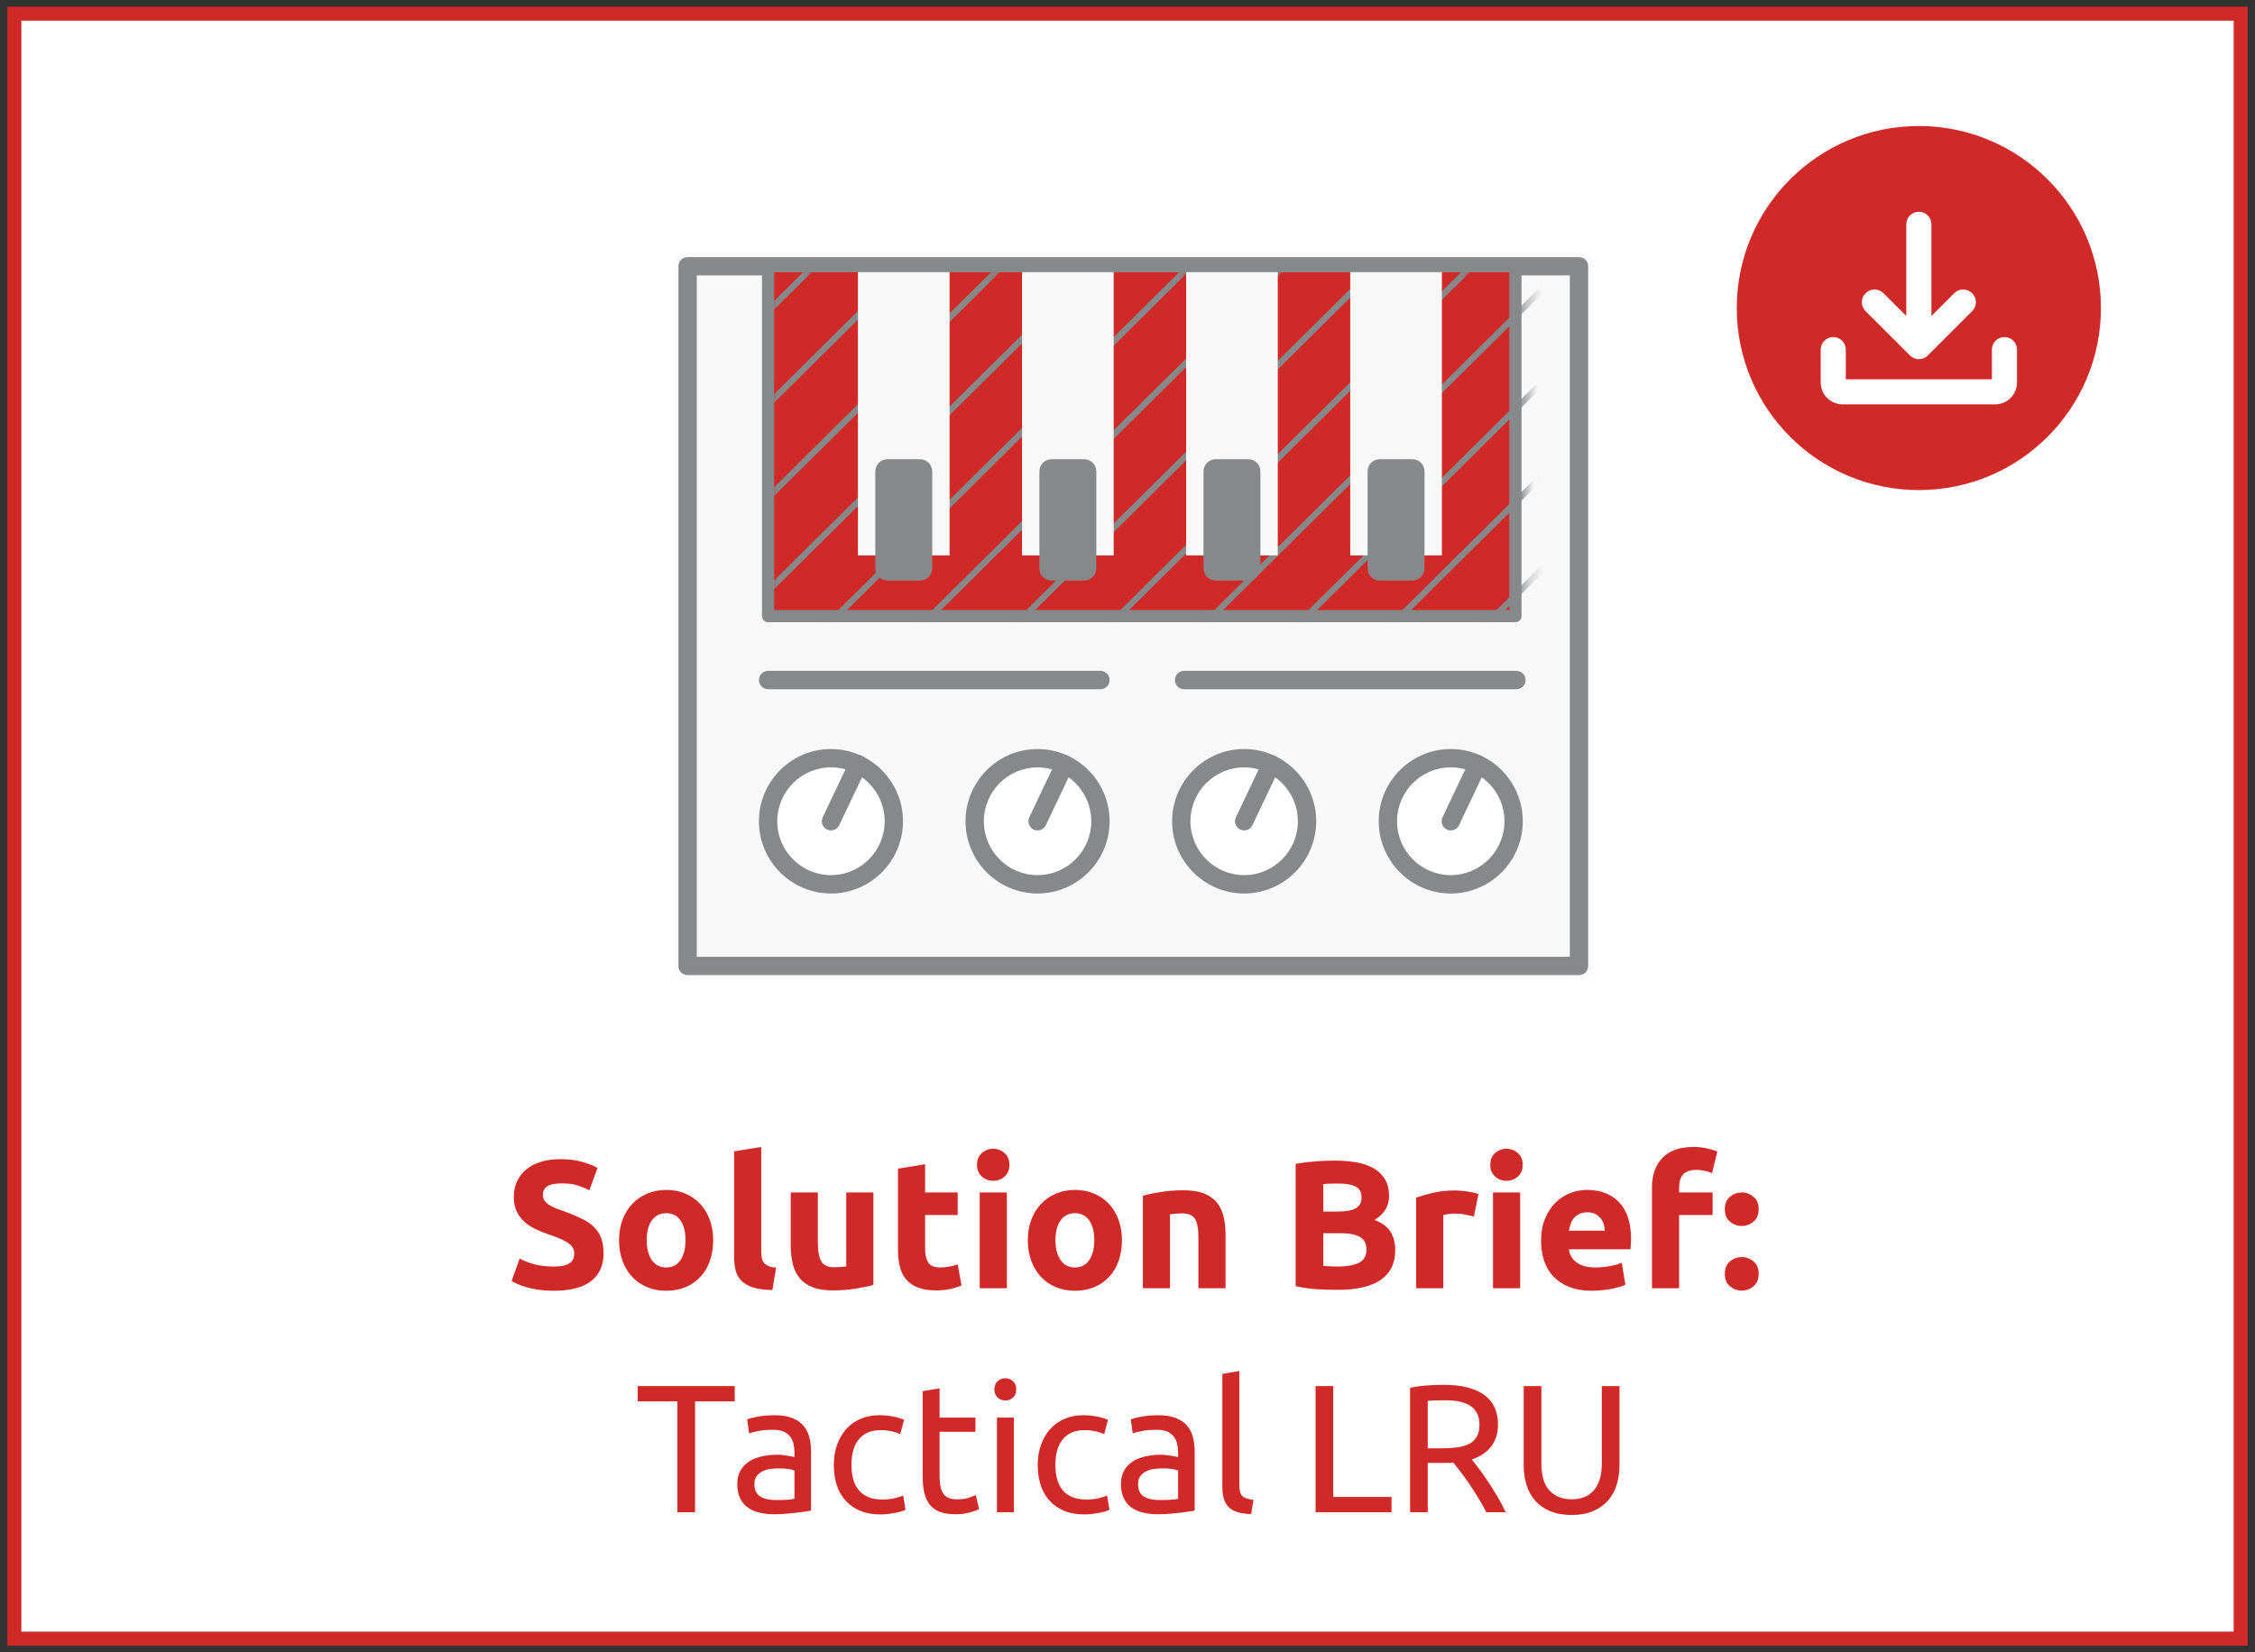 <?xml version="1.0" encoding="UTF-8"?>
<svg width="161px" height="118px" viewBox="0 0 161 118" version="1.1" xmlns="http://www.w3.org/2000/svg" xmlns:xlink="http://www.w3.org/1999/xlink">
    <rect x="0" y="0" width="161" height="118" fill="#333333" stroke="none"/>
    <title>ui11</title>
    <defs>
        <polygon id="path-1" points="0 0 65.657 0 65.657 52 0 52"></polygon>
        <polygon id="path-3" points="0 52 101 52 101 0 0 0"></polygon>
        <polygon id="path-5" points="0 0 3.246 0 3.246 25 0 25"></polygon>
        <polygon id="path-7" points="0 0 9.959 0 9.959 25 0 25"></polygon>
        <polygon id="path-9" points="0 0 16.671 0 16.671 25 0 25"></polygon>
        <polygon id="path-11" points="0 0 23.384 0 23.384 25 0 25"></polygon>
        <polygon id="path-13" points="0 0 28.386 0 28.386 25 0 25"></polygon>
        <polygon id="path-15" points="0 0 28.386 0 28.386 25 0 25"></polygon>
        <polygon id="path-17" points="0 0 28.386 0 28.386 25 0 25"></polygon>
        <polygon id="path-19" points="0 0 28.386 0 28.386 25 0 25"></polygon>
        <polygon id="path-21" points="0 0 25.441 0 25.441 25 0 25"></polygon>
        <polygon id="path-23" points="0 0 18.728 0 18.728 25 0 25"></polygon>
        <polygon id="path-25" points="0 0 12.016 0 12.016 25 0 25"></polygon>
        <polygon id="path-27" points="0 0 5.303 0 5.303 25 0 25"></polygon>
        <polygon id="path-29" points="0 52 101 52 101 0 0 0"></polygon>
    </defs>
    <g id="web" stroke="none" stroke-width="1" fill="none" fill-rule="evenodd">
        <g id="ui11" transform="translate(1.525, 1.475)">
            <rect id="矩形copy-7copycopy-3copy" stroke="#CF2A27" fill="#FFFFFF" x="-0.5" y="-0.5" width="158.95" height="116.05"></rect>
            <g id="Solution-Brief:-Tact" transform="translate(35.002, 80.437)" fill="#CF2A27" fill-rule="nonzero">
                <path d="M3.016,8.541 C3.302,8.541 3.538,8.517 3.724,8.47 C3.911,8.422 4.06,8.357 4.173,8.274 C4.286,8.192 4.364,8.095 4.407,7.982 C4.45,7.869 4.472,7.744 4.472,7.605 C4.472,7.31 4.333,7.066 4.056,6.87 C3.779,6.676 3.302,6.465 2.626,6.24 C2.331,6.136 2.037,6.017 1.742,5.883 C1.447,5.748 1.183,5.579 0.949,5.375 C0.715,5.172 0.524,4.925 0.377,4.635 C0.23,4.344 0.156,3.991 0.156,3.575 C0.156,3.159 0.234,2.784 0.39,2.45 C0.546,2.117 0.767,1.833 1.053,1.599 C1.339,1.365 1.686,1.185 2.093,1.06 C2.5,0.934 2.96,0.871 3.471,0.871 C4.078,0.871 4.602,0.936 5.044,1.066 C5.486,1.196 5.85,1.339 6.136,1.495 L5.551,3.094 C5.3,2.964 5.02,2.849 4.713,2.749 C4.405,2.65 4.034,2.6 3.601,2.6 C3.116,2.6 2.767,2.667 2.554,2.801 C2.342,2.936 2.236,3.142 2.236,3.419 C2.236,3.584 2.275,3.722 2.353,3.835 C2.431,3.948 2.542,4.05 2.684,4.141 C2.828,4.231 2.992,4.314 3.179,4.388 C3.365,4.461 3.571,4.537 3.796,4.615 C4.264,4.788 4.671,4.96 5.018,5.128 C5.365,5.298 5.653,5.495 5.883,5.72 C6.112,5.945 6.283,6.21 6.396,6.513 C6.509,6.816 6.565,7.185 6.565,7.618 C6.565,8.459 6.27,9.111 5.681,9.575 C5.092,10.038 4.203,10.27 3.016,10.27 C2.617,10.27 2.258,10.246 1.937,10.198 C1.616,10.151 1.333,10.092 1.085,10.023 C0.839,9.954 0.626,9.88 0.449,9.802 C0.271,9.724 0.121,9.65 0,9.581 L0.572,7.969 C0.841,8.116 1.172,8.248 1.567,8.366 C1.961,8.482 2.444,8.541 3.016,8.541 Z" id="路徑"></path>
                <path d="M14.391,6.656 C14.391,7.193 14.313,7.685 14.157,8.132 C14.001,8.578 13.776,8.959 13.481,9.275 C13.186,9.592 12.833,9.837 12.421,10.01 C12.01,10.183 11.548,10.27 11.037,10.27 C10.534,10.27 10.077,10.183 9.665,10.01 C9.254,9.837 8.901,9.592 8.606,9.275 C8.311,8.959 8.082,8.578 7.917,8.132 C7.752,7.685 7.67,7.193 7.67,6.656 C7.67,6.119 7.755,5.629 7.923,5.187 C8.092,4.745 8.326,4.368 8.626,4.056 C8.925,3.744 9.28,3.501 9.691,3.328 C10.103,3.155 10.552,3.068 11.037,3.068 C11.531,3.068 11.984,3.155 12.396,3.328 C12.807,3.501 13.16,3.744 13.455,4.056 C13.75,4.368 13.979,4.745 14.144,5.187 C14.309,5.629 14.391,6.119 14.391,6.656 Z M12.415,6.656 C12.415,6.058 12.296,5.588 12.057,5.245 C11.819,4.903 11.479,4.732 11.037,4.732 C10.595,4.732 10.253,4.903 10.01,5.245 C9.767,5.588 9.646,6.058 9.646,6.656 C9.646,7.254 9.767,7.729 10.01,8.079 C10.253,8.431 10.595,8.606 11.037,8.606 C11.479,8.606 11.819,8.431 12.057,8.079 C12.296,7.729 12.415,7.254 12.415,6.656 Z" id="形狀"></path>
                <path d="M18.616,10.218 C18.053,10.209 17.596,10.149 17.244,10.036 C16.893,9.923 16.616,9.765 16.413,9.562 C16.209,9.358 16.07,9.111 15.996,8.82 C15.923,8.53 15.886,8.203 15.886,7.839 L15.886,0.312 L17.823,0 L17.823,7.449 C17.823,7.622 17.836,7.778 17.862,7.917 C17.888,8.056 17.938,8.173 18.012,8.268 C18.085,8.363 18.191,8.441 18.33,8.502 C18.469,8.563 18.655,8.602 18.889,8.619 L18.616,10.218 Z" id="路徑"></path>
                <path d="M25.831,9.854 C25.502,9.949 25.077,10.038 24.557,10.12 C24.037,10.203 23.491,10.244 22.919,10.244 C22.338,10.244 21.855,10.166 21.47,10.01 C21.084,9.854 20.778,9.635 20.553,9.354 C20.328,9.072 20.167,8.736 20.072,8.346 C19.977,7.956 19.929,7.527 19.929,7.059 L19.929,3.25 L21.866,3.25 L21.866,6.825 C21.866,7.449 21.948,7.9 22.113,8.177 C22.278,8.454 22.585,8.593 23.036,8.593 C23.175,8.593 23.322,8.586 23.478,8.573 C23.634,8.56 23.773,8.545 23.894,8.528 L23.894,3.25 L25.831,3.25 L25.831,9.854 Z" id="路徑"></path>
                <path d="M27.586,1.547 L29.523,1.235 L29.523,3.25 L31.85,3.25 L31.85,4.862 L29.523,4.862 L29.523,7.267 C29.523,7.674 29.595,7.999 29.738,8.242 C29.881,8.485 30.169,8.606 30.602,8.606 C30.81,8.606 31.024,8.586 31.245,8.547 C31.466,8.508 31.668,8.454 31.85,8.385 L32.123,9.893 C31.889,9.988 31.629,10.071 31.343,10.14 C31.057,10.209 30.706,10.244 30.29,10.244 C29.761,10.244 29.324,10.172 28.977,10.03 C28.63,9.886 28.353,9.687 28.145,9.431 C27.937,9.176 27.792,8.866 27.709,8.502 C27.627,8.138 27.586,7.735 27.586,7.293 L27.586,1.547 Z" id="路徑"></path>
                <path d="M35.36,10.088 L33.423,10.088 L33.423,3.25 L35.36,3.25 L35.36,10.088 Z M35.542,1.274 C35.542,1.629 35.427,1.909 35.197,2.112 C34.968,2.316 34.697,2.418 34.385,2.418 C34.073,2.418 33.802,2.316 33.572,2.112 C33.343,1.909 33.228,1.629 33.228,1.274 C33.228,0.919 33.343,0.639 33.572,0.435 C33.802,0.232 34.073,0.13 34.385,0.13 C34.697,0.13 34.968,0.232 35.197,0.435 C35.427,0.639 35.542,0.919 35.542,1.274 Z" id="形狀"></path>
                <path d="M43.576,6.656 C43.576,7.193 43.498,7.685 43.342,8.132 C43.186,8.578 42.961,8.959 42.666,9.275 C42.371,9.592 42.018,9.837 41.606,10.01 C41.195,10.183 40.733,10.27 40.222,10.27 C39.719,10.27 39.262,10.183 38.85,10.01 C38.439,9.837 38.086,9.592 37.791,9.275 C37.496,8.959 37.267,8.578 37.102,8.132 C36.937,7.685 36.855,7.193 36.855,6.656 C36.855,6.119 36.94,5.629 37.108,5.187 C37.278,4.745 37.511,4.368 37.81,4.056 C38.109,3.744 38.465,3.501 38.877,3.328 C39.288,3.155 39.737,3.068 40.222,3.068 C40.716,3.068 41.169,3.155 41.581,3.328 C41.992,3.501 42.345,3.744 42.64,4.056 C42.935,4.368 43.164,4.745 43.329,5.187 C43.494,5.629 43.576,6.119 43.576,6.656 Z M41.6,6.656 C41.6,6.058 41.481,5.588 41.242,5.245 C41.004,4.903 40.664,4.732 40.222,4.732 C39.78,4.732 39.438,4.903 39.195,5.245 C38.952,5.588 38.831,6.058 38.831,6.656 C38.831,7.254 38.952,7.729 39.195,8.079 C39.438,8.431 39.78,8.606 40.222,8.606 C40.664,8.606 41.004,8.431 41.242,8.079 C41.481,7.729 41.6,7.254 41.6,6.656 Z" id="形狀"></path>
                <path d="M45.071,3.484 C45.4,3.389 45.825,3.3 46.345,3.217 C46.865,3.135 47.411,3.094 47.983,3.094 C48.564,3.094 49.047,3.17 49.432,3.321 C49.818,3.473 50.124,3.688 50.349,3.965 C50.574,4.242 50.735,4.572 50.83,4.953 C50.925,5.334 50.973,5.759 50.973,6.227 L50.973,10.088 L49.036,10.088 L49.036,6.461 C49.036,5.837 48.954,5.395 48.789,5.135 C48.624,4.875 48.317,4.745 47.866,4.745 C47.727,4.745 47.58,4.752 47.424,4.764 C47.268,4.777 47.129,4.793 47.008,4.81 L47.008,10.088 L45.071,10.088 L45.071,3.484 Z" id="路徑"></path>
                <path d="M58.981,10.205 C58.487,10.205 57.995,10.19 57.505,10.159 C57.016,10.129 56.507,10.058 55.978,9.945 L55.978,1.209 C56.394,1.131 56.849,1.073 57.343,1.034 C57.837,0.995 58.296,0.975 58.721,0.975 C59.293,0.975 59.819,1.016 60.3,1.099 C60.782,1.181 61.195,1.322 61.542,1.521 C61.889,1.72 62.16,1.982 62.355,2.308 C62.55,2.632 62.647,3.033 62.647,3.51 C62.647,4.229 62.3,4.797 61.607,5.213 C62.179,5.43 62.569,5.724 62.777,6.097 C62.985,6.47 63.089,6.89 63.089,7.358 C63.089,8.303 62.745,9.013 62.056,9.49 C61.367,9.967 60.342,10.205 58.981,10.205 Z M57.954,6.162 L57.954,8.489 C58.101,8.506 58.262,8.519 58.435,8.528 C58.608,8.537 58.799,8.541 59.007,8.541 C59.614,8.541 60.103,8.454 60.476,8.281 C60.849,8.108 61.035,7.787 61.035,7.319 C61.035,6.903 60.879,6.606 60.567,6.428 C60.255,6.251 59.809,6.162 59.228,6.162 L57.954,6.162 Z M57.954,4.615 L58.942,4.615 C59.566,4.615 60.012,4.535 60.281,4.375 C60.55,4.214 60.684,3.956 60.684,3.601 C60.684,3.237 60.545,2.981 60.268,2.834 C59.991,2.687 59.583,2.613 59.046,2.613 C58.873,2.613 58.686,2.615 58.487,2.619 C58.288,2.624 58.11,2.635 57.954,2.652 L57.954,4.615 Z" id="形狀"></path>
                <path d="M68.705,4.966 C68.532,4.923 68.328,4.877 68.094,4.83 C67.86,4.782 67.609,4.758 67.34,4.758 C67.219,4.758 67.073,4.769 66.904,4.79 C66.736,4.812 66.608,4.836 66.521,4.862 L66.521,10.088 L64.584,10.088 L64.584,3.614 C64.931,3.493 65.34,3.378 65.812,3.269 C66.285,3.161 66.811,3.107 67.392,3.107 C67.496,3.107 67.622,3.114 67.769,3.127 C67.916,3.139 68.064,3.157 68.211,3.179 C68.358,3.2 68.506,3.226 68.653,3.256 C68.8,3.287 68.926,3.324 69.03,3.367 L68.705,4.966 Z" id="路徑"></path>
                <path d="M72.007,10.088 L70.07,10.088 L70.07,3.25 L72.007,3.25 L72.007,10.088 Z M72.189,1.274 C72.189,1.629 72.074,1.909 71.844,2.112 C71.615,2.316 71.344,2.418 71.032,2.418 C70.72,2.418 70.449,2.316 70.219,2.112 C69.99,1.909 69.875,1.629 69.875,1.274 C69.875,0.919 69.99,0.639 70.219,0.435 C70.449,0.232 70.72,0.13 71.032,0.13 C71.344,0.13 71.615,0.232 71.844,0.435 C72.074,0.639 72.189,0.919 72.189,1.274 Z" id="形狀"></path>
                <path d="M73.502,6.721 C73.502,6.114 73.595,5.583 73.781,5.128 C73.968,4.673 74.213,4.294 74.516,3.991 C74.819,3.688 75.168,3.458 75.562,3.302 C75.957,3.146 76.362,3.068 76.778,3.068 C77.749,3.068 78.516,3.365 79.079,3.958 C79.642,4.552 79.924,5.425 79.924,6.578 C79.924,6.691 79.92,6.814 79.911,6.949 C79.902,7.083 79.894,7.202 79.885,7.306 L75.491,7.306 C75.534,7.705 75.721,8.021 76.05,8.255 C76.379,8.489 76.821,8.606 77.376,8.606 C77.731,8.606 78.08,8.573 78.422,8.508 C78.765,8.444 79.044,8.363 79.261,8.268 L79.521,9.841 C79.417,9.893 79.278,9.945 79.105,9.997 C78.932,10.049 78.739,10.095 78.526,10.133 C78.314,10.172 78.087,10.205 77.844,10.231 C77.601,10.257 77.359,10.27 77.116,10.27 C76.501,10.27 75.966,10.179 75.51,9.997 C75.055,9.815 74.678,9.566 74.379,9.249 C74.081,8.933 73.859,8.558 73.716,8.125 C73.573,7.692 73.502,7.224 73.502,6.721 Z M78.052,5.98 C78.043,5.815 78.015,5.655 77.968,5.499 C77.92,5.343 77.846,5.204 77.746,5.083 C77.647,4.962 77.521,4.862 77.37,4.784 C77.218,4.706 77.029,4.667 76.804,4.667 C76.587,4.667 76.401,4.704 76.245,4.777 C76.089,4.851 75.959,4.949 75.855,5.07 C75.751,5.191 75.671,5.332 75.615,5.492 C75.558,5.653 75.517,5.815 75.491,5.98 L78.052,5.98 Z" id="形狀"></path>
                <path d="M84.383,0 C84.747,0 85.081,0.037 85.384,0.111 C85.687,0.184 85.921,0.256 86.086,0.325 L85.709,1.872 C85.536,1.794 85.347,1.736 85.144,1.696 C84.94,1.657 84.751,1.638 84.578,1.638 C84.344,1.638 84.147,1.671 83.987,1.736 C83.826,1.8 83.701,1.889 83.609,2.002 C83.519,2.115 83.454,2.249 83.415,2.405 C83.376,2.561 83.356,2.73 83.356,2.912 L83.356,3.25 L85.748,3.25 L85.748,4.862 L83.356,4.862 L83.356,10.088 L81.419,10.088 L81.419,2.886 C81.419,2.002 81.668,1.3 82.166,0.78 C82.665,0.26 83.404,0 84.383,0 Z" id="路徑"></path>
                <path d="M89.037,4.446 C89.037,4.836 88.913,5.133 88.666,5.337 C88.419,5.54 88.14,5.642 87.828,5.642 C87.516,5.642 87.237,5.54 86.99,5.337 C86.743,5.133 86.619,4.836 86.619,4.446 C86.619,4.056 86.743,3.759 86.99,3.555 C87.237,3.352 87.516,3.25 87.828,3.25 C88.14,3.25 88.419,3.352 88.666,3.555 C88.913,3.759 89.037,4.056 89.037,4.446 Z M89.037,9.061 C89.037,9.451 88.913,9.748 88.666,9.951 C88.419,10.155 88.14,10.257 87.828,10.257 C87.516,10.257 87.237,10.155 86.99,9.951 C86.743,9.748 86.619,9.451 86.619,9.061 C86.619,8.671 86.743,8.374 86.99,8.171 C87.237,7.967 87.516,7.865 87.828,7.865 C88.14,7.865 88.419,7.967 88.666,8.171 C88.913,8.374 89.037,8.671 89.037,9.061 Z" id="形狀"></path>
                <polygon id="路徑" points="15.931 17.079 15.931 18.171 13.098 18.171 13.098 26.088 11.836 26.088 11.836 18.171 9.002 18.171 9.002 17.079"></polygon>
                <path d="M18.883,25.217 C19.169,25.217 19.422,25.21 19.643,25.198 C19.864,25.184 20.048,25.161 20.195,25.126 L20.195,23.111 C20.109,23.068 19.968,23.031 19.773,23 C19.578,22.97 19.342,22.955 19.064,22.955 C18.883,22.955 18.69,22.968 18.486,22.994 C18.282,23.02 18.096,23.074 17.927,23.157 C17.758,23.239 17.617,23.352 17.505,23.494 C17.392,23.637 17.335,23.826 17.335,24.06 C17.335,24.493 17.474,24.794 17.752,24.963 C18.029,25.133 18.406,25.217 18.883,25.217 Z M18.779,19.159 C19.264,19.159 19.673,19.222 20.007,19.348 C20.341,19.473 20.609,19.651 20.813,19.881 C21.017,20.11 21.162,20.383 21.248,20.7 C21.335,21.016 21.378,21.365 21.378,21.746 L21.378,25.971 C21.274,25.988 21.129,26.012 20.943,26.043 C20.757,26.073 20.547,26.101 20.312,26.127 C20.078,26.153 19.825,26.177 19.552,26.198 C19.279,26.22 19.008,26.231 18.739,26.231 C18.358,26.231 18.007,26.192 17.686,26.114 C17.366,26.036 17.088,25.913 16.855,25.744 C16.62,25.575 16.439,25.351 16.308,25.074 C16.178,24.797 16.113,24.463 16.113,24.073 C16.113,23.7 16.189,23.38 16.341,23.111 C16.493,22.842 16.698,22.626 16.959,22.461 C17.218,22.296 17.522,22.175 17.869,22.097 C18.215,22.019 18.579,21.98 18.96,21.98 C19.082,21.98 19.207,21.986 19.337,22 C19.468,22.012 19.591,22.03 19.708,22.052 C19.825,22.073 19.927,22.093 20.014,22.11 C20.1,22.127 20.161,22.14 20.195,22.149 L20.195,21.811 C20.195,21.612 20.174,21.415 20.131,21.22 C20.087,21.024 20.009,20.851 19.896,20.7 C19.784,20.548 19.63,20.427 19.435,20.335 C19.24,20.244 18.986,20.199 18.674,20.199 C18.276,20.199 17.927,20.227 17.628,20.284 C17.329,20.34 17.106,20.398 16.959,20.459 L16.816,19.458 C16.971,19.389 17.232,19.322 17.596,19.256 C17.959,19.192 18.354,19.159 18.779,19.159 Z" id="形狀"></path>
                <path d="M26.319,26.244 C25.773,26.244 25.294,26.157 24.882,25.984 C24.47,25.811 24.124,25.568 23.842,25.256 C23.56,24.944 23.35,24.573 23.212,24.145 C23.073,23.715 23.003,23.241 23.003,22.721 C23.003,22.201 23.079,21.724 23.231,21.291 C23.383,20.858 23.597,20.483 23.875,20.166 C24.152,19.85 24.492,19.603 24.895,19.425 C25.298,19.248 25.747,19.159 26.241,19.159 C26.544,19.159 26.847,19.185 27.151,19.237 C27.454,19.289 27.744,19.371 28.021,19.484 L27.748,20.511 C27.567,20.424 27.356,20.355 27.118,20.303 C26.88,20.251 26.626,20.225 26.358,20.225 C25.681,20.225 25.164,20.437 24.804,20.862 C24.444,21.287 24.265,21.906 24.265,22.721 C24.265,23.085 24.306,23.419 24.388,23.722 C24.47,24.025 24.6,24.285 24.778,24.502 C24.956,24.719 25.183,24.886 25.46,25.003 C25.738,25.119 26.076,25.178 26.474,25.178 C26.795,25.178 27.085,25.148 27.346,25.087 C27.605,25.026 27.809,24.961 27.956,24.892 L28.125,25.906 C28.056,25.949 27.956,25.991 27.826,26.029 C27.697,26.069 27.549,26.103 27.384,26.134 C27.22,26.164 27.044,26.19 26.858,26.212 C26.672,26.233 26.492,26.244 26.319,26.244 Z" id="路徑"></path>
                <path d="M30.556,19.328 L33.117,19.328 L33.117,20.342 L30.556,20.342 L30.556,23.462 C30.556,23.8 30.582,24.079 30.634,24.3 C30.686,24.521 30.765,24.695 30.869,24.82 C30.973,24.946 31.102,25.035 31.259,25.087 C31.415,25.139 31.596,25.165 31.805,25.165 C32.169,25.165 32.461,25.124 32.682,25.041 C32.903,24.959 33.057,24.901 33.144,24.866 L33.377,25.867 C33.256,25.928 33.044,26.003 32.74,26.095 C32.437,26.186 32.09,26.231 31.701,26.231 C31.241,26.231 30.862,26.172 30.563,26.055 C30.264,25.939 30.023,25.763 29.841,25.529 C29.66,25.295 29.532,25.007 29.458,24.665 C29.384,24.322 29.348,23.926 29.348,23.475 L29.348,17.443 L30.556,17.235 L30.556,19.328 Z" id="路徑"></path>
                <path d="M35.861,26.088 L34.651,26.088 L34.651,19.328 L35.861,19.328 L35.861,26.088 Z M35.249,18.106 C35.033,18.106 34.849,18.035 34.697,17.892 C34.545,17.748 34.469,17.556 34.469,17.313 C34.469,17.07 34.545,16.878 34.697,16.735 C34.849,16.591 35.033,16.52 35.249,16.52 C35.466,16.52 35.65,16.591 35.802,16.735 C35.954,16.878 36.029,17.07 36.029,17.313 C36.029,17.556 35.954,17.748 35.802,17.892 C35.65,18.035 35.466,18.106 35.249,18.106 Z" id="形狀"></path>
                <path d="M40.879,26.244 C40.333,26.244 39.854,26.157 39.442,25.984 C39.03,25.811 38.684,25.568 38.402,25.256 C38.12,24.944 37.91,24.573 37.772,24.145 C37.633,23.715 37.563,23.241 37.563,22.721 C37.563,22.201 37.639,21.724 37.791,21.291 C37.943,20.858 38.157,20.483 38.434,20.166 C38.712,19.85 39.052,19.603 39.455,19.425 C39.858,19.248 40.306,19.159 40.8,19.159 C41.104,19.159 41.407,19.185 41.711,19.237 C42.014,19.289 42.304,19.371 42.581,19.484 L42.309,20.511 C42.127,20.424 41.916,20.355 41.678,20.303 C41.44,20.251 41.186,20.225 40.917,20.225 C40.242,20.225 39.724,20.437 39.364,20.862 C39.004,21.287 38.825,21.906 38.825,22.721 C38.825,23.085 38.866,23.419 38.948,23.722 C39.03,24.025 39.16,24.285 39.338,24.502 C39.516,24.719 39.743,24.886 40.02,25.003 C40.298,25.119 40.636,25.178 41.035,25.178 C41.355,25.178 41.645,25.148 41.906,25.087 C42.166,25.026 42.369,24.961 42.517,24.892 L42.685,25.906 C42.616,25.949 42.517,25.991 42.386,26.029 C42.257,26.069 42.109,26.103 41.944,26.134 C41.78,26.164 41.604,26.19 41.418,26.212 C41.232,26.233 41.052,26.244 40.879,26.244 Z" id="路徑"></path>
                <path d="M46.273,25.217 C46.559,25.217 46.813,25.21 47.034,25.198 C47.255,25.184 47.439,25.161 47.587,25.126 L47.587,23.111 C47.5,23.068 47.359,23.031 47.164,23 C46.969,22.97 46.733,22.955 46.456,22.955 C46.273,22.955 46.081,22.968 45.877,22.994 C45.673,23.02 45.487,23.074 45.318,23.157 C45.149,23.239 45.008,23.352 44.895,23.494 C44.783,23.637 44.727,23.826 44.727,24.06 C44.727,24.493 44.865,24.794 45.142,24.963 C45.42,25.133 45.797,25.217 46.273,25.217 Z M46.169,19.159 C46.655,19.159 47.064,19.222 47.398,19.348 C47.732,19.473 48,19.651 48.204,19.881 C48.408,20.11 48.553,20.383 48.639,20.7 C48.726,21.016 48.77,21.365 48.77,21.746 L48.77,25.971 C48.666,25.988 48.52,26.012 48.334,26.043 C48.148,26.073 47.938,26.101 47.703,26.127 C47.469,26.153 47.216,26.177 46.943,26.198 C46.67,26.22 46.399,26.231 46.13,26.231 C45.749,26.231 45.398,26.192 45.078,26.114 C44.757,26.036 44.48,25.913 44.245,25.744 C44.011,25.575 43.83,25.351 43.7,25.074 C43.569,24.797 43.505,24.463 43.505,24.073 C43.505,23.7 43.58,23.38 43.732,23.111 C43.884,22.842 44.09,22.626 44.349,22.461 C44.609,22.296 44.913,22.175 45.26,22.097 C45.606,22.019 45.97,21.98 46.352,21.98 C46.473,21.98 46.599,21.986 46.728,22 C46.858,22.012 46.982,22.03 47.099,22.052 C47.216,22.073 47.318,22.093 47.404,22.11 C47.491,22.127 47.552,22.14 47.587,22.149 L47.587,21.811 C47.587,21.612 47.565,21.415 47.522,21.22 C47.478,21.024 47.4,20.851 47.288,20.7 C47.175,20.548 47.021,20.427 46.826,20.335 C46.631,20.244 46.377,20.199 46.066,20.199 C45.667,20.199 45.318,20.227 45.019,20.284 C44.72,20.34 44.497,20.398 44.349,20.459 L44.206,19.458 C44.362,19.389 44.623,19.322 44.986,19.256 C45.35,19.192 45.745,19.159 46.169,19.159 Z" id="形狀"></path>
                <path d="M52.8,26.218 C52.054,26.201 51.526,26.04 51.214,25.737 C50.901,25.434 50.745,24.961 50.745,24.32 L50.745,16.208 L51.955,16 L51.955,24.125 C51.955,24.324 51.972,24.489 52.007,24.619 C52.041,24.749 52.097,24.853 52.175,24.931 C52.254,25.009 52.358,25.067 52.487,25.107 C52.617,25.145 52.778,25.178 52.968,25.204 L52.8,26.218 Z" id="路徑"></path>
                <polygon id="路徑" points="62.822 24.996 62.822 26.088 57.401 26.088 57.401 17.079 58.663 17.079 58.663 24.996"></polygon>
                <path d="M68.555,22.318 C68.694,22.491 68.87,22.719 69.082,23 C69.294,23.282 69.513,23.594 69.739,23.936 C69.964,24.279 70.187,24.636 70.408,25.009 C70.629,25.382 70.817,25.741 70.974,26.088 L69.596,26.088 C69.422,25.759 69.234,25.425 69.03,25.087 C68.826,24.749 68.621,24.426 68.412,24.119 C68.204,23.811 67.999,23.523 67.795,23.254 C67.591,22.985 67.407,22.751 67.243,22.552 C67.13,22.561 67.015,22.565 66.898,22.565 C66.781,22.565 66.662,22.565 66.54,22.565 L65.409,22.565 L65.409,26.088 L64.148,26.088 L64.148,17.209 C64.504,17.122 64.9,17.064 65.338,17.034 C65.776,17.003 66.177,16.988 66.54,16.988 C67.806,16.988 68.77,17.226 69.433,17.703 C70.096,18.18 70.427,18.89 70.427,19.835 C70.427,20.433 70.269,20.944 69.953,21.369 C69.637,21.794 69.171,22.11 68.555,22.318 Z M66.644,18.093 C66.107,18.093 65.695,18.106 65.409,18.132 L65.409,21.525 L66.306,21.525 C66.74,21.525 67.13,21.503 67.477,21.46 C67.823,21.417 68.116,21.334 68.354,21.213 C68.592,21.092 68.776,20.921 68.906,20.7 C69.037,20.479 69.102,20.186 69.102,19.822 C69.102,19.484 69.037,19.202 68.906,18.977 C68.776,18.752 68.601,18.574 68.38,18.444 C68.159,18.314 67.899,18.223 67.6,18.171 C67.301,18.119 66.983,18.093 66.644,18.093 Z" id="形狀"></path>
                <path d="M75.68,26.283 C75.09,26.283 74.579,26.192 74.145,26.01 C73.712,25.828 73.357,25.579 73.079,25.262 C72.802,24.946 72.596,24.571 72.462,24.138 C72.328,23.705 72.26,23.237 72.26,22.734 L72.26,17.079 L73.522,17.079 L73.522,22.591 C73.522,23.492 73.721,24.147 74.12,24.554 C74.518,24.961 75.038,25.165 75.68,25.165 C76,25.165 76.293,25.115 76.557,25.015 C76.821,24.916 77.049,24.762 77.24,24.554 C77.43,24.346 77.578,24.079 77.681,23.755 C77.785,23.43 77.838,23.042 77.838,22.591 L77.838,17.079 L79.099,17.079 L79.099,22.734 C79.099,23.237 79.031,23.705 78.897,24.138 C78.763,24.571 78.555,24.946 78.273,25.262 C77.991,25.579 77.636,25.828 77.207,26.01 C76.778,26.192 76.269,26.283 75.68,26.283 Z" id="路徑"></path>
            </g>
            <g id="downloadcopy-2" transform="translate(122.475, 7.525)" fill="#CF2A27" fill-rule="nonzero">
                <path d="M13,0 C5.821,0 0,5.821 0,13 C0,20.179 5.821,26 13,26 C20.179,26 26,20.179 26,13 C26,5.821 20.179,0 13,0 Z M9.191,11.949 L9.204,11.938 C9.372,11.77 9.599,11.675 9.837,11.675 C10.075,11.675 10.303,11.77 10.471,11.938 L12.103,13.57 L12.103,7.019 C12.103,6.781 12.197,6.553 12.366,6.385 C12.534,6.217 12.762,6.123 13,6.123 C13.495,6.123 13.896,6.524 13.896,7.019 L13.896,13.57 L15.528,11.938 C15.696,11.769 15.924,11.674 16.163,11.674 C16.401,11.674 16.629,11.769 16.797,11.938 L16.81,11.949 C16.978,12.117 17.072,12.345 17.072,12.583 C17.072,12.82 16.978,13.048 16.81,13.216 L13.636,16.39 C13.468,16.558 13.24,16.652 13.003,16.652 C12.765,16.652 12.537,16.558 12.369,16.39 L9.191,13.216 C8.842,12.866 8.842,12.299 9.191,11.949 L9.191,11.949 Z M20.008,18.348 C19.991,19.185 19.317,19.859 18.48,19.876 L7.52,19.876 C6.684,19.859 6.01,19.185 5.992,18.349 L5.992,15.967 C5.992,15.472 6.393,15.071 6.888,15.071 C7.383,15.071 7.784,15.472 7.784,15.967 L7.784,18.085 L18.216,18.085 L18.216,15.967 C18.216,15.472 18.617,15.071 19.112,15.071 C19.607,15.071 20.008,15.472 20.008,15.967 L20.008,18.348 Z" id="形狀"></path>
            </g>
            <g id="群組" transform="translate(28.475, 16.525)">
                <g>
                    <g transform="translate(18.085, 0)">
                        <mask id="mask-2" fill="white">
                            <use xlink:href="#path-1"></use>
                        </mask>
                        <g id="Clip-2"></g>
                        <path d="M1.007,0.874 C0.932,0.874 0.871,0.936 0.871,1.011 L0.871,50.989 C0.871,51.064 0.932,51.126 1.007,51.126 L64.65,51.126 C64.725,51.126 64.786,51.064 64.786,50.989 L64.786,1.011 C64.786,0.936 64.725,0.874 64.65,0.874 L1.007,0.874 Z M64.65,52 L1.007,52 C0.452,52 0,51.547 0,50.989 L0,1.011 C0,0.453 0.452,0 1.007,0 L64.65,0 C65.206,0 65.657,0.453 65.657,1.011 L65.657,50.989 C65.657,51.547 65.206,52 64.65,52 L64.65,52 Z" id="Fill-1" fill="#F8F8F8" mask="url(#mask-2)"></path>
                    </g>
                    <mask id="mask-4" fill="white">
                        <use xlink:href="#path-3"></use>
                    </mask>
                    <g id="Clip-4"></g>
                    <polygon id="Fill-3" fill="#F8F8F8" mask="url(#mask-4)" points="19.092 50.989 82.735 50.989 82.735 1.011 19.092 1.011"></polygon>
                    <path d="M19.746,50.334 L82.082,50.334 L82.082,1.666 L19.746,1.666 L19.746,50.334 Z M82.736,51.645 L19.092,51.645 C18.732,51.645 18.439,51.352 18.439,50.989 L18.439,1.011 C18.439,0.649 18.732,0.355 19.092,0.355 L82.736,0.355 C83.096,0.355 83.389,0.649 83.389,1.011 L83.389,50.989 C83.389,51.352 83.096,51.645 82.736,51.645 L82.736,51.645 Z" id="Fill-5" fill="#86888A" mask="url(#mask-4)"></path>
                    <polygon id="Fill-6" fill="#CF2A27" mask="url(#mask-4)" points="24.839 26 78.194 26 78.194 1.011 24.839 1.011"></polygon>
                    <path d="M25.275,25.563 L77.759,25.563 L77.759,1.448 L25.275,1.448 L25.275,25.563 Z M78.194,26.438 L24.84,26.438 C24.599,26.438 24.404,26.242 24.404,26 L24.404,1.011 C24.404,0.769 24.599,0.574 24.84,0.574 L78.194,0.574 C78.435,0.574 78.63,0.769 78.63,1.011 L78.63,26 C78.63,26.242 78.435,26.438 78.194,26.438 L78.194,26.438 Z" id="Fill-7" fill="#86888A" mask="url(#mask-4)"></path>
                </g>
                <g transform="translate(25, 1)">
                    <g>
                        <mask id="mask-6" fill="white">
                            <use xlink:href="#path-5"></use>
                        </mask>
                        <g id="Clip-9"></g>
                        <polygon id="Fill-8" fill="#86888A" mask="url(#mask-6)" points="-24.828 27.995 -25.14 27.685 2.935 -0.154 3.246 0.155"></polygon>
                    </g>
                    <g>
                        <mask id="mask-8" fill="white">
                            <use xlink:href="#path-7"></use>
                        </mask>
                        <g id="Clip-11"></g>
                        <polygon id="Fill-10" fill="#86888A" mask="url(#mask-8)" points="-18.116 27.995 -18.427 27.685 9.647 -0.154 9.959 0.155"></polygon>
                    </g>
                    <g>
                        <mask id="mask-10" fill="white">
                            <use xlink:href="#path-9"></use>
                        </mask>
                        <g id="Clip-13"></g>
                        <polygon id="Fill-12" fill="#86888A" mask="url(#mask-10)" points="-11.403 27.995 -11.715 27.685 16.359 -0.154 16.671 0.155"></polygon>
                    </g>
                    <g>
                        <mask id="mask-12" fill="white">
                            <use xlink:href="#path-11"></use>
                        </mask>
                        <g id="Clip-15"></g>
                        <polygon id="Fill-14" fill="#86888A" mask="url(#mask-12)" points="-4.691 27.995 -5.002 27.685 23.072 -0.154 23.384 0.155"></polygon>
                    </g>
                    <g transform="translate(1.71, 0)">
                        <mask id="mask-14" fill="white">
                            <use xlink:href="#path-13"></use>
                        </mask>
                        <g id="Clip-17"></g>
                        <polygon id="Fill-16" fill="#86888A" mask="url(#mask-14)" points="0.312 27.995 0 27.685 28.074 -0.154 28.386 0.155"></polygon>
                    </g>
                    <g transform="translate(8.422, 0)">
                        <mask id="mask-16" fill="white">
                            <use xlink:href="#path-15"></use>
                        </mask>
                        <g id="Clip-19"></g>
                        <polygon id="Fill-18" fill="#86888A" mask="url(#mask-16)" points="0.312 27.995 0 27.685 28.074 -0.154 28.386 0.155"></polygon>
                    </g>
                    <g transform="translate(15.135, 0)">
                        <mask id="mask-18" fill="white">
                            <use xlink:href="#path-17"></use>
                        </mask>
                        <g id="Clip-21"></g>
                        <polygon id="Fill-20" fill="#86888A" mask="url(#mask-18)" points="0.312 27.995 0 27.685 28.074 -0.154 28.386 0.155"></polygon>
                    </g>
                    <g transform="translate(21.847, 0)">
                        <mask id="mask-20" fill="white">
                            <use xlink:href="#path-19"></use>
                        </mask>
                        <g id="Clip-23"></g>
                        <polygon id="Fill-22" fill="#86888A" mask="url(#mask-20)" points="0.312 27.995 0 27.685 28.074 -0.154 28.386 0.155"></polygon>
                    </g>
                    <g transform="translate(28.559, 0)">
                        <mask id="mask-22" fill="white">
                            <use xlink:href="#path-21"></use>
                        </mask>
                        <g id="Clip-25"></g>
                        <polygon id="Fill-24" fill="#86888A" mask="url(#mask-22)" points="0.312 27.995 0 27.685 28.074 -0.154 28.386 0.155"></polygon>
                    </g>
                    <g transform="translate(35.272, 0)">
                        <mask id="mask-24" fill="white">
                            <use xlink:href="#path-23"></use>
                        </mask>
                        <g id="Clip-27"></g>
                        <polygon id="Fill-26" fill="#86888A" mask="url(#mask-24)" points="0.312 27.995 0 27.685 28.074 -0.154 28.386 0.155"></polygon>
                    </g>
                    <g transform="translate(41.984, 0)">
                        <mask id="mask-26" fill="white">
                            <use xlink:href="#path-25"></use>
                        </mask>
                        <g id="Clip-29"></g>
                        <polygon id="Fill-28" fill="#86888A" mask="url(#mask-26)" points="0.312 27.995 0 27.685 28.074 -0.154 28.386 0.155"></polygon>
                    </g>
                    <g transform="translate(48.697, 0)">
                        <mask id="mask-28" fill="white">
                            <use xlink:href="#path-27"></use>
                        </mask>
                        <g id="Clip-31"></g>
                        <polygon id="Fill-30" fill="#86888A" mask="url(#mask-28)" points="0.312 27.995 0 27.685 28.074 -0.154 28.386 0.155"></polygon>
                    </g>
                </g>
                <g>
                    <path d="M33.817,40.651 C33.817,43.138 31.807,45.154 29.328,45.154 C26.849,45.154 24.839,43.138 24.839,40.651 C24.839,38.164 26.849,36.148 29.328,36.148 C31.807,36.148 33.817,38.164 33.817,40.651" id="Fill-32" fill="#FFFFFF"></path>
                    <path d="M29.328,36.804 C27.213,36.804 25.493,38.53 25.493,40.651 C25.493,42.773 27.213,44.499 29.328,44.499 C31.443,44.499 33.163,42.773 33.163,40.651 C33.163,38.53 31.443,36.804 29.328,36.804 M29.328,45.81 C26.493,45.81 24.186,43.496 24.186,40.651 C24.186,37.807 26.493,35.493 29.328,35.493 C32.164,35.493 34.47,37.807 34.47,40.651 C34.47,43.496 32.164,45.81 29.328,45.81" id="Fill-34" fill="#86888A"></path>
                    <line x1="31.259" y1="36.585" x2="29.328" y2="40.651" id="Fill-36" fill="#FFFFFF"></line>
                    <path d="M29.328,41.307 C29.233,41.307 29.138,41.286 29.047,41.243 C28.721,41.087 28.583,40.696 28.738,40.369 L30.669,36.303 C30.825,35.976 31.214,35.839 31.54,35.993 C31.866,36.149 32.005,36.541 31.849,36.868 L29.918,40.934 C29.806,41.169 29.572,41.307 29.328,41.307" id="Fill-38" fill="#86888A"></path>
                    <path d="M48.567,40.651 C48.567,43.138 46.557,45.154 44.079,45.154 C41.6,45.154 39.59,43.138 39.59,40.651 C39.59,38.164 41.6,36.148 44.079,36.148 C46.557,36.148 48.567,38.164 48.567,40.651" id="Fill-40" fill="#FFFFFF"></path>
                    <path d="M44.079,36.804 C41.964,36.804 40.243,38.53 40.243,40.651 C40.243,42.773 41.964,44.499 44.079,44.499 C46.194,44.499 47.914,42.773 47.914,40.651 C47.914,38.53 46.194,36.804 44.079,36.804 M44.079,45.81 C41.243,45.81 38.936,43.496 38.936,40.651 C38.936,37.807 41.243,35.493 44.079,35.493 C46.914,35.493 49.221,37.807 49.221,40.651 C49.221,43.496 46.914,45.81 44.079,45.81" id="Fill-42" fill="#86888A"></path>
                    <line x1="46.01" y1="36.585" x2="44.079" y2="40.651" id="Fill-44" fill="#FFFFFF"></line>
                    <path d="M44.078,41.307 C43.984,41.307 43.888,41.286 43.797,41.243 C43.472,41.087 43.333,40.696 43.488,40.369 L45.419,36.303 C45.575,35.976 45.964,35.839 46.291,35.993 C46.616,36.149 46.755,36.541 46.6,36.868 L44.669,40.934 C44.557,41.169 44.323,41.307 44.078,41.307" id="Fill-46" fill="#86888A"></path>
                    <path d="M63.318,40.651 C63.318,43.138 61.308,45.154 58.829,45.154 C56.35,45.154 54.34,43.138 54.34,40.651 C54.34,38.164 56.35,36.148 58.829,36.148 C61.308,36.148 63.318,38.164 63.318,40.651" id="Fill-48" fill="#FFFFFF"></path>
                    <path d="M58.829,36.804 C56.714,36.804 54.994,38.53 54.994,40.651 C54.994,42.773 56.714,44.499 58.829,44.499 C60.944,44.499 62.664,42.773 62.664,40.651 C62.664,38.53 60.944,36.804 58.829,36.804 M58.829,45.81 C55.993,45.81 53.686,43.496 53.686,40.651 C53.686,37.807 55.993,35.493 58.829,35.493 C61.665,35.493 63.972,37.807 63.972,40.651 C63.972,43.496 61.665,45.81 58.829,45.81" id="Fill-50" fill="#86888A"></path>
                    <line x1="60.76" y1="36.585" x2="58.829" y2="40.651" id="Fill-52" fill="#FFFFFF"></line>
                    <path d="M58.829,41.307 C58.734,41.307 58.639,41.286 58.548,41.243 C58.222,41.087 58.084,40.696 58.239,40.369 L60.17,36.303 C60.326,35.976 60.715,35.839 61.041,35.993 C61.367,36.149 61.506,36.541 61.35,36.868 L59.419,40.934 C59.307,41.169 59.073,41.307 58.829,41.307" id="Fill-54" fill="#86888A"></path>
                    <path d="M78.068,40.651 C78.068,43.138 76.058,45.154 73.58,45.154 C71.1,45.154 69.091,43.138 69.091,40.651 C69.091,38.164 71.1,36.148 73.58,36.148 C76.058,36.148 78.068,38.164 78.068,40.651" id="Fill-56" fill="#FFFFFF"></path>
                    <path d="M73.579,36.804 C71.464,36.804 69.744,38.53 69.744,40.651 C69.744,42.773 71.464,44.499 73.579,44.499 C75.694,44.499 77.415,42.773 77.415,40.651 C77.415,38.53 75.694,36.804 73.579,36.804 M73.579,45.81 C70.744,45.81 68.437,43.496 68.437,40.651 C68.437,37.807 70.744,35.493 73.579,35.493 C76.415,35.493 78.722,37.807 78.722,40.651 C78.722,43.496 76.415,45.81 73.579,45.81" id="Fill-58" fill="#86888A"></path>
                    <line x1="75.51" y1="36.585" x2="73.579" y2="40.651" id="Fill-60" fill="#FFFFFF"></line>
                    <path d="M73.579,41.307 C73.484,41.307 73.389,41.286 73.298,41.243 C72.972,41.087 72.834,40.696 72.989,40.369 L74.92,36.303 C75.076,35.976 75.465,35.839 75.792,35.993 C76.118,36.149 76.256,36.541 76.101,36.868 L74.169,40.934 C74.057,41.169 73.823,41.307 73.579,41.307" id="Fill-62" fill="#86888A"></path>
                    <mask id="mask-30" fill="white">
                        <use xlink:href="#path-29"></use>
                    </mask>
                    <g id="Clip-65"></g>
                    <polygon id="Fill-64" fill="#F8F8F8" mask="url(#mask-30)" points="31.253 21.666 37.797 21.666 37.797 1.434 31.253 1.434"></polygon>
                    <polygon id="Fill-66" fill="#F8F8F8" mask="url(#mask-30)" points="42.97 21.666 49.513 21.666 49.513 1.434 42.97 1.434"></polygon>
                    <polygon id="Fill-67" fill="#F8F8F8" mask="url(#mask-30)" points="54.686 21.666 61.229 21.666 61.229 1.434 54.686 1.434"></polygon>
                    <polygon id="Fill-68" fill="#F8F8F8" mask="url(#mask-30)" points="66.403 21.666 72.946 21.666 72.946 1.434 66.403 1.434"></polygon>
                    <path d="M35.686,23.463 L33.364,23.463 C32.885,23.463 32.493,23.07 32.493,22.589 L32.493,15.669 C32.493,15.188 32.885,14.795 33.364,14.795 L35.686,14.795 C36.165,14.795 36.557,15.188 36.557,15.669 L36.557,22.589 C36.557,23.07 36.165,23.463 35.686,23.463" id="Fill-69" fill="#86888A" mask="url(#mask-30)"></path>
                    <path d="M47.402,23.463 L45.08,23.463 C44.601,23.463 44.209,23.07 44.209,22.589 L44.209,15.669 C44.209,15.188 44.601,14.795 45.08,14.795 L47.402,14.795 C47.881,14.795 48.274,15.188 48.274,15.669 L48.274,22.589 C48.274,23.07 47.881,23.463 47.402,23.463" id="Fill-70" fill="#86888A" mask="url(#mask-30)"></path>
                    <path d="M59.119,23.463 L56.797,23.463 C56.317,23.463 55.925,23.07 55.925,22.589 L55.925,15.669 C55.925,15.188 56.317,14.795 56.797,14.795 L59.119,14.795 C59.598,14.795 59.99,15.188 59.99,15.669 L59.99,22.589 C59.99,23.07 59.598,23.463 59.119,23.463" id="Fill-71" fill="#86888A" mask="url(#mask-30)"></path>
                    <path d="M70.835,23.463 L68.513,23.463 C68.034,23.463 67.642,23.07 67.642,22.589 L67.642,15.669 C67.642,15.188 68.034,14.795 68.513,14.795 L70.835,14.795 C71.314,14.795 71.706,15.188 71.706,15.669 L71.706,22.589 C71.706,23.07 71.314,23.463 70.835,23.463" id="Fill-72" fill="#86888A" mask="url(#mask-30)"></path>
                    <path d="M48.567,31.222 L24.839,31.222 C24.479,31.222 24.186,30.929 24.186,30.567 C24.186,30.205 24.479,29.911 24.839,29.911 L48.567,29.911 C48.928,29.911 49.221,30.205 49.221,30.567 C49.221,30.929 48.928,31.222 48.567,31.222" id="Fill-73" fill="#86888A" mask="url(#mask-30)"></path>
                    <path d="M78.266,31.222 L54.538,31.222 C54.178,31.222 53.885,30.929 53.885,30.567 C53.885,30.205 54.178,29.911 54.538,29.911 L78.266,29.911 C78.627,29.911 78.92,30.205 78.92,30.567 C78.92,30.929 78.627,31.222 78.266,31.222" id="Fill-74" fill="#86888A" mask="url(#mask-30)"></path>
                </g>
            </g>
        </g>
    </g>
</svg>